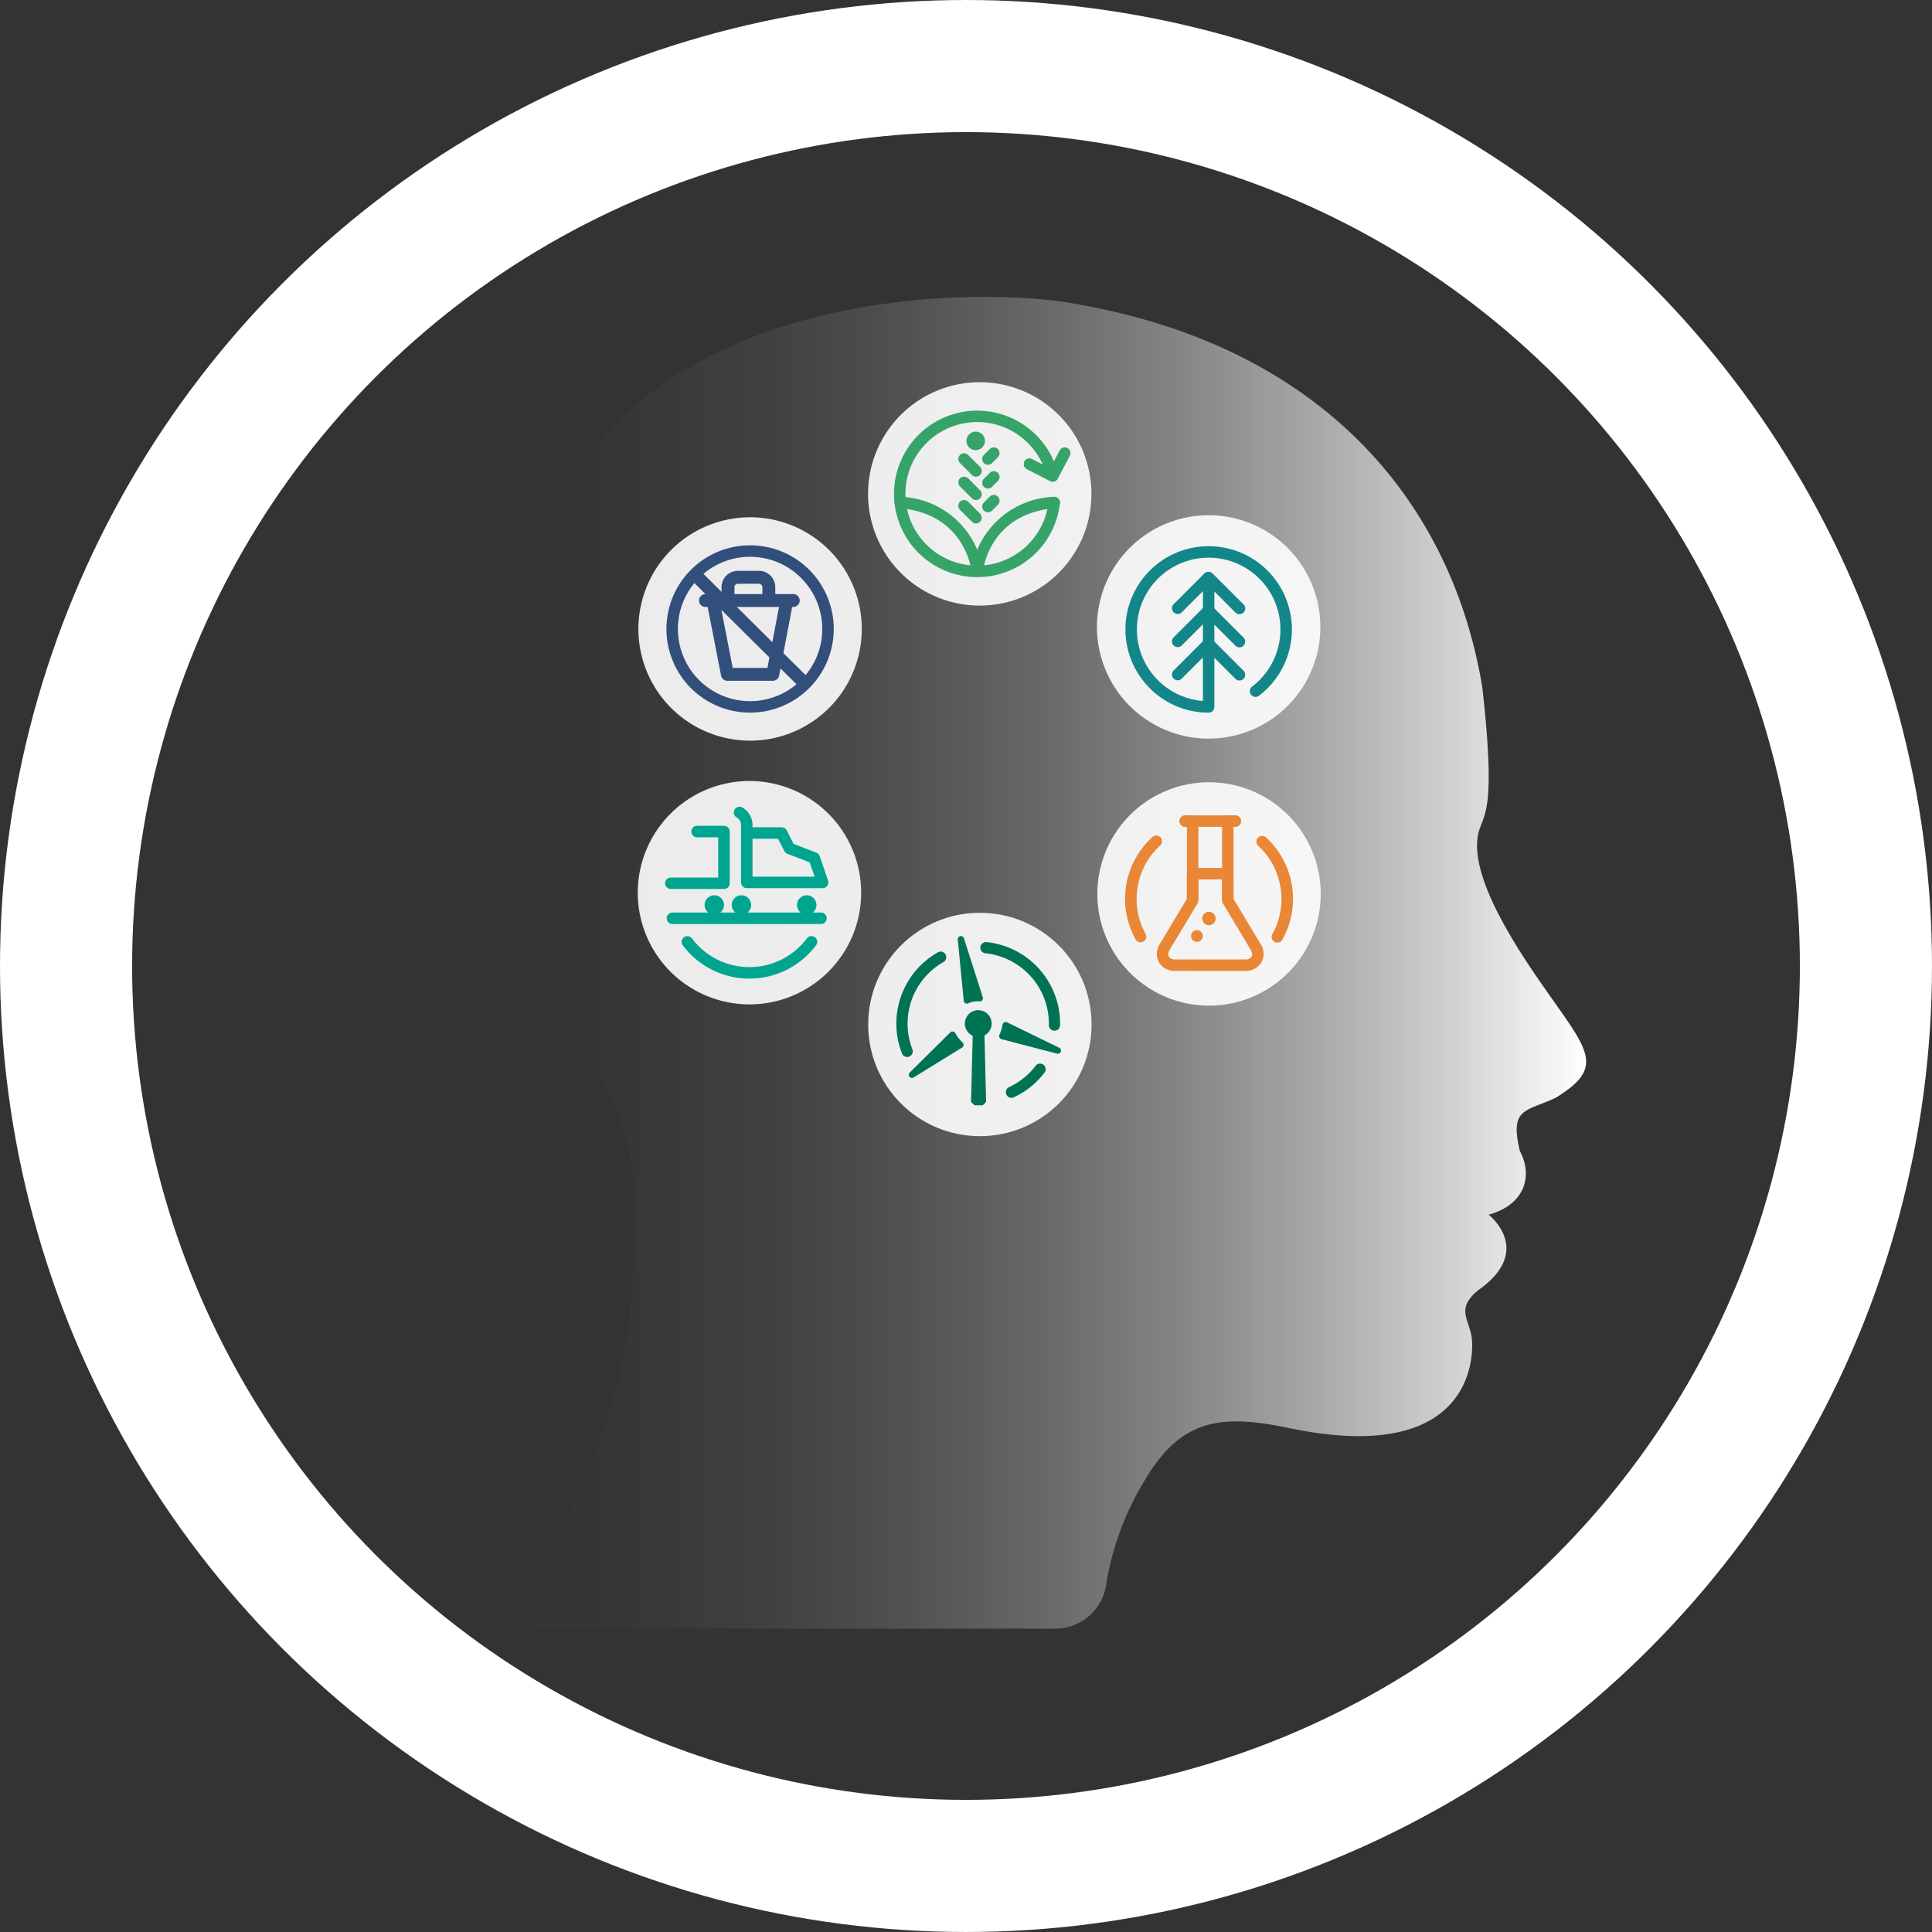 <?xml version="1.0" encoding="UTF-8"?> <svg xmlns="http://www.w3.org/2000/svg" width="248.593" height="248.593"><rect width="100%" height="100%" fill="#333333" stroke="none"/><defs><linearGradient id="a" x1="62.261" y1="123.884" x2="204.092" y2="123.884" gradientUnits="userSpaceOnUse"><stop offset="0" stop-color="#fff" stop-opacity="0"></stop><stop offset=".124" stop-color="#fff" stop-opacity=".016"></stop><stop offset=".249" stop-color="#fff" stop-opacity=".063"></stop><stop offset=".376" stop-color="#fff" stop-opacity=".143"></stop><stop offset=".502" stop-color="#fff" stop-opacity=".254"></stop><stop offset=".629" stop-color="#fff" stop-opacity=".398"></stop><stop offset=".756" stop-color="#fff" stop-opacity=".574"></stop><stop offset=".881" stop-color="#fff" stop-opacity=".778"></stop><stop offset="1" stop-color="#fff"></stop></linearGradient></defs><circle cx="124.296" cy="124.296" r="115.796" fill="none" stroke="#fff" stroke-miterlimit="10" stroke-width="17"></circle><path d="M147.217 190.605a37.077 37.077 0 0 0-4.882 13.23 6.617 6.617 0 0 1-6.51 5.725H65.408c2.892-4.719 14.192-24.058 15.597-40.298 1.62-18.651.54-25.403-7.299-36.483s-19.223-28.542-3.779-64.584c13.885-32.404 57.254-30.916 67.252-29.297 32.163 5.132 49.493 24.97 53.554 49.56 1.886 16.758 0 16.218-.54 18.918-.54 2.707.274 7.565 7.026 17.564s9.947 12.01 2.921 16.337c-3.971 1.804-5.894 1.324-4.57 6.855 1.62 2.973.836 6.812-4.023 8.165 0 0 5.946 4.593-1.353 9.725-2.973 2.433-1.08 3.786-.814 6.22.274 2.433 0 16.21-22.978 11.618-8.912-1.9-14.318-1.627-19.184 6.745z" fill-rule="evenodd" fill="url(#a)"></path><path d="M155.568 129.397a14.371 14.371 0 1 0-14.37-14.371 14.372 14.372 0 0 0 14.37 14.371z" fill="#fff" fill-rule="evenodd" opacity=".9"></path><path d="M153.458 116.287a.739.739 0 0 1-.739-.738v-9.159h-.223a.738.738 0 1 1 0-1.477h.962a.739.739 0 0 1 .738.739v9.897a.739.739 0 0 1-.738.738zM157.98 116.287a.739.739 0 0 1-.738-.738v-9.898a.739.739 0 0 1 .738-.738h.961a.738.738 0 1 1 0 1.477h-.223v9.159a.739.739 0 0 1-.738.738z" fill="#ea8737"></path><path d="M160.38 124.932h-9.32a2.36 2.36 0 0 1-1.872-1 2.3 2.3 0 0 1 .051-2.478l3.481-5.802v-3.24a.739.739 0 0 1 .739-.74h4.521a.739.739 0 0 1 .738.74v3.24l3.489 5.814a2.297 2.297 0 0 1 .044 2.466 2.36 2.36 0 0 1-1.871 1zm-6.183-11.782v2.707a.736.736 0 0 1-.105.38l-3.6 6c-.012.02-.317.523-.084.864a.901.901 0 0 0 .65.355h9.322a.896.896 0 0 0 .651-.355c.23-.336-.068-.839-.071-.843l-.013-.022-3.6-6a.736.736 0 0 1-.105-.38v-2.706z" fill="#ea8737"></path><path d="M155.555 119.056a.867.867 0 1 1 .867-.867.868.868 0 0 1-.867.867z" fill="#ea8737"></path><circle cx="154.005" cy="120.435" r=".758" fill="#ea8737"></circle><path d="M146.76 121.254a.739.739 0 0 1-.66-.406 10.736 10.736 0 0 1 2.171-13.133.738.738 0 1 1 1.03 1.058 9.327 9.327 0 0 0-1.883 11.41.738.738 0 0 1-.659 1.07zM164.359 121.292a.739.739 0 0 1-.658-1.073 9.332 9.332 0 0 0-1.842-11.424.739.739 0 0 1 1.033-1.055 10.744 10.744 0 0 1 2.125 13.148.738.738 0 0 1-.658.404zM158.941 106.39h-6.423a.738.738 0 0 1 0-1.477h6.423a.738.738 0 1 1 0 1.477z" fill="#ea8737"></path><circle cx="126.083" cy="131.821" r="14.371" fill="#fff" opacity=".9"></circle><path d="M117.344 138.698a.407.407 0 0 1-.286-.696l5.217-5.161a.4.4 0 0 1 .354-.111.409.409 0 0 1 .298.223 4.864 4.864 0 0 0 .935 1.198.407.407 0 0 1-.069.639l-6.235 3.847a.405.405 0 0 1-.214.061zm5.138-4.917l-2.317 2.292 2.773-1.71a6.126 6.126 0 0 1-.456-.582z" fill="#007355"></path><path d="M119.637 136.908a.493.493 0 0 1-.327-.863l2.713-2.39a.494.494 0 0 1 .752.122l.339.583a.493.493 0 0 1-.175.672l-3.051 1.808a.491.491 0 0 1-.251.068zM124.41 129.14a.408.408 0 0 1-.405-.366l-.767-7.88a.407.407 0 0 1 .792-.164l2.428 7.587a.406.406 0 0 1-.067.373.395.395 0 0 1-.346.156 2.882 2.882 0 0 0-1.43.24.419.419 0 0 1-.204.054zm.007-4.533l.346 3.557a3.832 3.832 0 0 1 .751-.127z" fill="#007355"></path><path d="M125.586 128.618h-.009l-.644-.014a.407.407 0 0 1-.393-.344l-.748-4.734a.407.407 0 0 1 .792-.178l1.393 4.749a.407.407 0 0 1-.39.521zM136.113 135.587a.413.413 0 0 1-.103-.013l-7.147-1.863a.407.407 0 0 1-.261-.576 4.894 4.894 0 0 0 .4-1.289.406.406 0 0 1 .58-.305l6.709 3.274a.407.407 0 0 1-.178.772zm-6.59-2.545l2.75.717-2.578-1.258a6.04 6.04 0 0 1-.173.541z" fill="#007355"></path><path d="M133.33 134.601a.399.399 0 0 1-.136-.023l-3.601-1.28a.406.406 0 0 1-.26-.295l-.122-.543a.407.407 0 0 1 .576-.454l3.722 1.823a.407.407 0 0 1-.179.772zM125.868 133.43a1.725 1.725 0 1 1 .315-.028 1.728 1.728 0 0 1-.315.029zm0-2.003a.282.282 0 0 0-.23.12.279.279 0 1 0 .23-.12zM116.728 136.004a.724.724 0 0 1-.674-.46 10.552 10.552 0 0 1 4.631-13.013.723.723 0 0 1 .711 1.259 9.105 9.105 0 0 0-3.994 11.228.724.724 0 0 1-.674.986zM130.147 141.257a.723.723 0 0 1-.304-1.38 9.094 9.094 0 0 0 3.408-2.738.723.723 0 1 1 1.15.877 10.552 10.552 0 0 1-3.951 3.174.72.72 0 0 1-.303.067zM135.681 132.621h-.013a.723.723 0 0 1-.71-.736 9.104 9.104 0 0 0-8.165-9.224.723.723 0 0 1 .147-1.439 10.55 10.55 0 0 1 9.463 10.69.723.723 0 0 1-.722.71z" fill="#007355"></path><path d="M125.865 132.914a1.214 1.214 0 1 1 .222-.02 1.213 1.213 0 0 1-.222.02z" fill="#007355"></path><path fill="#007355" d="M126.148 142.223h-.772l-.433-.447.011-.313.239-9.589h1.446l.247 9.902-.424.445-.314.002z"></path><path d="M96.434 129.235a14.371 14.371 0 1 0-14.371-14.371 14.372 14.372 0 0 0 14.37 14.371z" fill="#fff" fill-rule="evenodd" opacity=".9"></path><path d="M96.425 125.916a10.677 10.677 0 0 1-7.573-3.132 10.854 10.854 0 0 1-.996-1.147.738.738 0 0 1 1.18-.887 9.379 9.379 0 0 0 .86.99 9.246 9.246 0 0 0 13.06 0 9.385 9.385 0 0 0 .866-1 .738.738 0 1 1 1.182.886 10.84 10.84 0 0 1-1.004 1.158 10.679 10.679 0 0 1-7.575 3.132zM105.635 118.893h-19.11a.738.738 0 1 1 0-1.477h19.11a.738.738 0 1 1 0 1.477zM93.155 114.388h-6.837a.738.738 0 0 1 0-1.477h6.098v-5.173h-2.725a.738.738 0 1 1 0-1.476h3.464a.739.739 0 0 1 .738.738v6.65a.739.739 0 0 1-.738.738zM105.85 114.28h-9.76a.739.739 0 0 1-.739-.74v-6.356a.739.739 0 0 1 .738-.738h4.483a.738.738 0 0 1 .659.406l.874 1.73 2.934 1.13a.738.738 0 0 1 .432.45l1.078 3.14a.739.739 0 0 1-.699.978zm-9.022-1.477h7.988l-.63-1.836-2.877-1.11a.736.736 0 0 1-.394-.356l-.798-1.578h-3.29z" fill="#00a58f"></path><path d="M96.09 107.923a.739.739 0 0 1-.739-.739v-1.021a1.14 1.14 0 0 0-.563-.98.738.738 0 1 1 .744-1.276 2.621 2.621 0 0 1 1.296 2.256v1.022a.739.739 0 0 1-.739.738zM91.91 117.696a1.25 1.25 0 1 1 1.25-1.25 1.251 1.251 0 0 1-1.25 1.25zM95.402 117.696a1.25 1.25 0 1 1 1.25-1.25 1.251 1.251 0 0 1-1.25 1.25zM103.801 117.696a1.25 1.25 0 1 1 1.25-1.25 1.251 1.251 0 0 1-1.25 1.25z" fill="#00a58f"></path><path d="M110.886 80.93a14.371 14.371 0 1 0-14.371 14.371 14.372 14.372 0 0 0 14.371-14.371z" fill="#fff" fill-rule="evenodd" opacity=".9"></path><path d="M99.436 87.6h-5.841a.83.83 0 0 1-.815-.672L91 77.798a.83.83 0 0 1 1.63-.318l1.65 8.458h4.469l1.607-8.454a.83.83 0 0 1 1.632.31l-1.736 9.13a.83.83 0 0 1-.816.676z" fill="#324e7b"></path><path d="M103.322 88.536a.828.828 0 0 1-.584-.24L89.06 74.745a.83.83 0 0 1 1.17-1.18l13.677 13.55a.83.83 0 0 1-.585 1.42z" fill="#324e7b"></path><path d="M102.07 78.101H90.776a.83.83 0 0 1 0-1.661h11.294a.83.83 0 0 1 0 1.661z" fill="#324e7b"></path><path d="M98.924 77.455a.831.831 0 0 1-.83-.83v-1.077a.436.436 0 0 0-.435-.436h-2.721a.435.435 0 0 0-.435.436v1.076a.83.83 0 1 1-1.662 0v-1.076a2.1 2.1 0 0 1 2.097-2.097h2.72a2.1 2.1 0 0 1 2.097 2.097v1.076a.83.83 0 0 1-.83.831z" fill="#324e7b"></path><path d="M96.515 91.695A10.764 10.764 0 1 1 107.28 80.93a10.777 10.777 0 0 1-10.765 10.764zm0-20.052a9.288 9.288 0 1 0 9.288 9.288 9.299 9.299 0 0 0-9.288-9.288z" fill="#324e7b"></path><path d="M126.065 49.179a14.371 14.371 0 1 0 14.371 14.371 14.37 14.37 0 0 0-14.37-14.371z" fill="#fff" fill-rule="evenodd" opacity=".9"></path><path d="M135.447 61.99a.738.738 0 0 1-.337-.082l-2.988-1.534a.738.738 0 0 1 .675-1.313l2.338 1.2 1.214-2.3a.738.738 0 0 1 1.306.689l-1.555 2.947a.739.739 0 0 1-.653.393z" fill="#36a369"></path><path d="M125.741 74.26a10.711 10.711 0 1 1 10.42-13.203.738.738 0 1 1-1.437.342 9.238 9.238 0 1 0 .187 3.246.738.738 0 1 1 1.467.174 10.707 10.707 0 0 1-10.637 9.442z" fill="#36a369"></path><path d="M125.742 74.168a.703.703 0 0 1-.08-.004.739.739 0 0 1-.654-.813 11.13 11.13 0 0 1 10.583-9.429.738.738 0 0 1 .123 1.472c-8.341.698-9.205 7.813-9.238 8.115a.739.739 0 0 1-.734.66z" fill="#36a369"></path><path d="M125.749 74.168a.74.74 0 0 1-.733-.657c-.035-.303-.934-7.421-9.24-8.117a.738.738 0 1 1 .124-1.472 11.13 11.13 0 0 1 10.583 9.429.737.737 0 0 1-.653.811.704.704 0 0 1-.081.006zM125.585 61.336a.737.737 0 0 1-.522-.217l-1.535-1.534a.738.738 0 0 1 1.045-1.044l1.534 1.534a.739.739 0 0 1-.522 1.26zM125.585 64.343a.737.737 0 0 1-.522-.216l-1.535-1.535a.738.738 0 0 1 1.045-1.044l1.534 1.535a.739.739 0 0 1-.522 1.26zM125.585 67.351a.737.737 0 0 1-.522-.216l-1.535-1.535a.738.738 0 0 1 1.045-1.044l1.534 1.534a.739.739 0 0 1-.522 1.26zM127.12 59.8a.738.738 0 0 1-.522-1.26l.757-.756a.738.738 0 0 1 1.044 1.044l-.757.757a.737.737 0 0 1-.522.216zM127.12 62.86a.738.738 0 0 1-.522-1.26l.757-.757a.738.738 0 0 1 1.044 1.044l-.757.757a.737.737 0 0 1-.522.216zM127.12 65.918a.738.738 0 0 1-.522-1.26l.757-.756a.738.738 0 1 1 1.044 1.044l-.757.757a.737.737 0 0 1-.522.215zM125.544 57.919a1.189 1.189 0 1 1 1.189-1.19 1.19 1.19 0 0 1-1.189 1.19z" fill="#36a369"></path><path d="M155.518 66.296a14.371 14.371 0 1 0 14.372 14.371 14.371 14.371 0 0 0-14.372-14.371z" fill="#fff" fill-rule="evenodd" opacity=".9"></path><path d="M155.518 91.7a10.71 10.71 0 1 1 6.483-2.183.738.738 0 0 1-.894-1.175 9.234 9.234 0 1 0-6.327 1.853V74.58a.738.738 0 0 1 1.476 0v16.383a.739.739 0 0 1-.738.738z" fill="#13868a"></path><path d="M159.485 79.031a.737.737 0 0 1-.522-.216l-3.468-3.468-3.437 3.438a.738.738 0 0 1-1.044-1.045l3.959-3.96a.762.762 0 0 1 1.044 0l3.99 3.99a.738.738 0 0 1-.522 1.26z" fill="#13868a"></path><path d="M159.485 83.297a.737.737 0 0 1-.522-.216l-3.468-3.468-3.437 3.437a.738.738 0 1 1-1.044-1.044l3.959-3.96a.739.739 0 0 1 1.044 0l3.99 3.99a.738.738 0 0 1-.522 1.26z" fill="#13868a"></path><path d="M159.485 87.563a.737.737 0 0 1-.522-.216l-3.468-3.468-3.437 3.437a.738.738 0 1 1-1.044-1.044l3.959-3.96a.739.739 0 0 1 1.044 0l3.99 3.99a.738.738 0 0 1-.522 1.26z" fill="#13868a"></path></svg> 